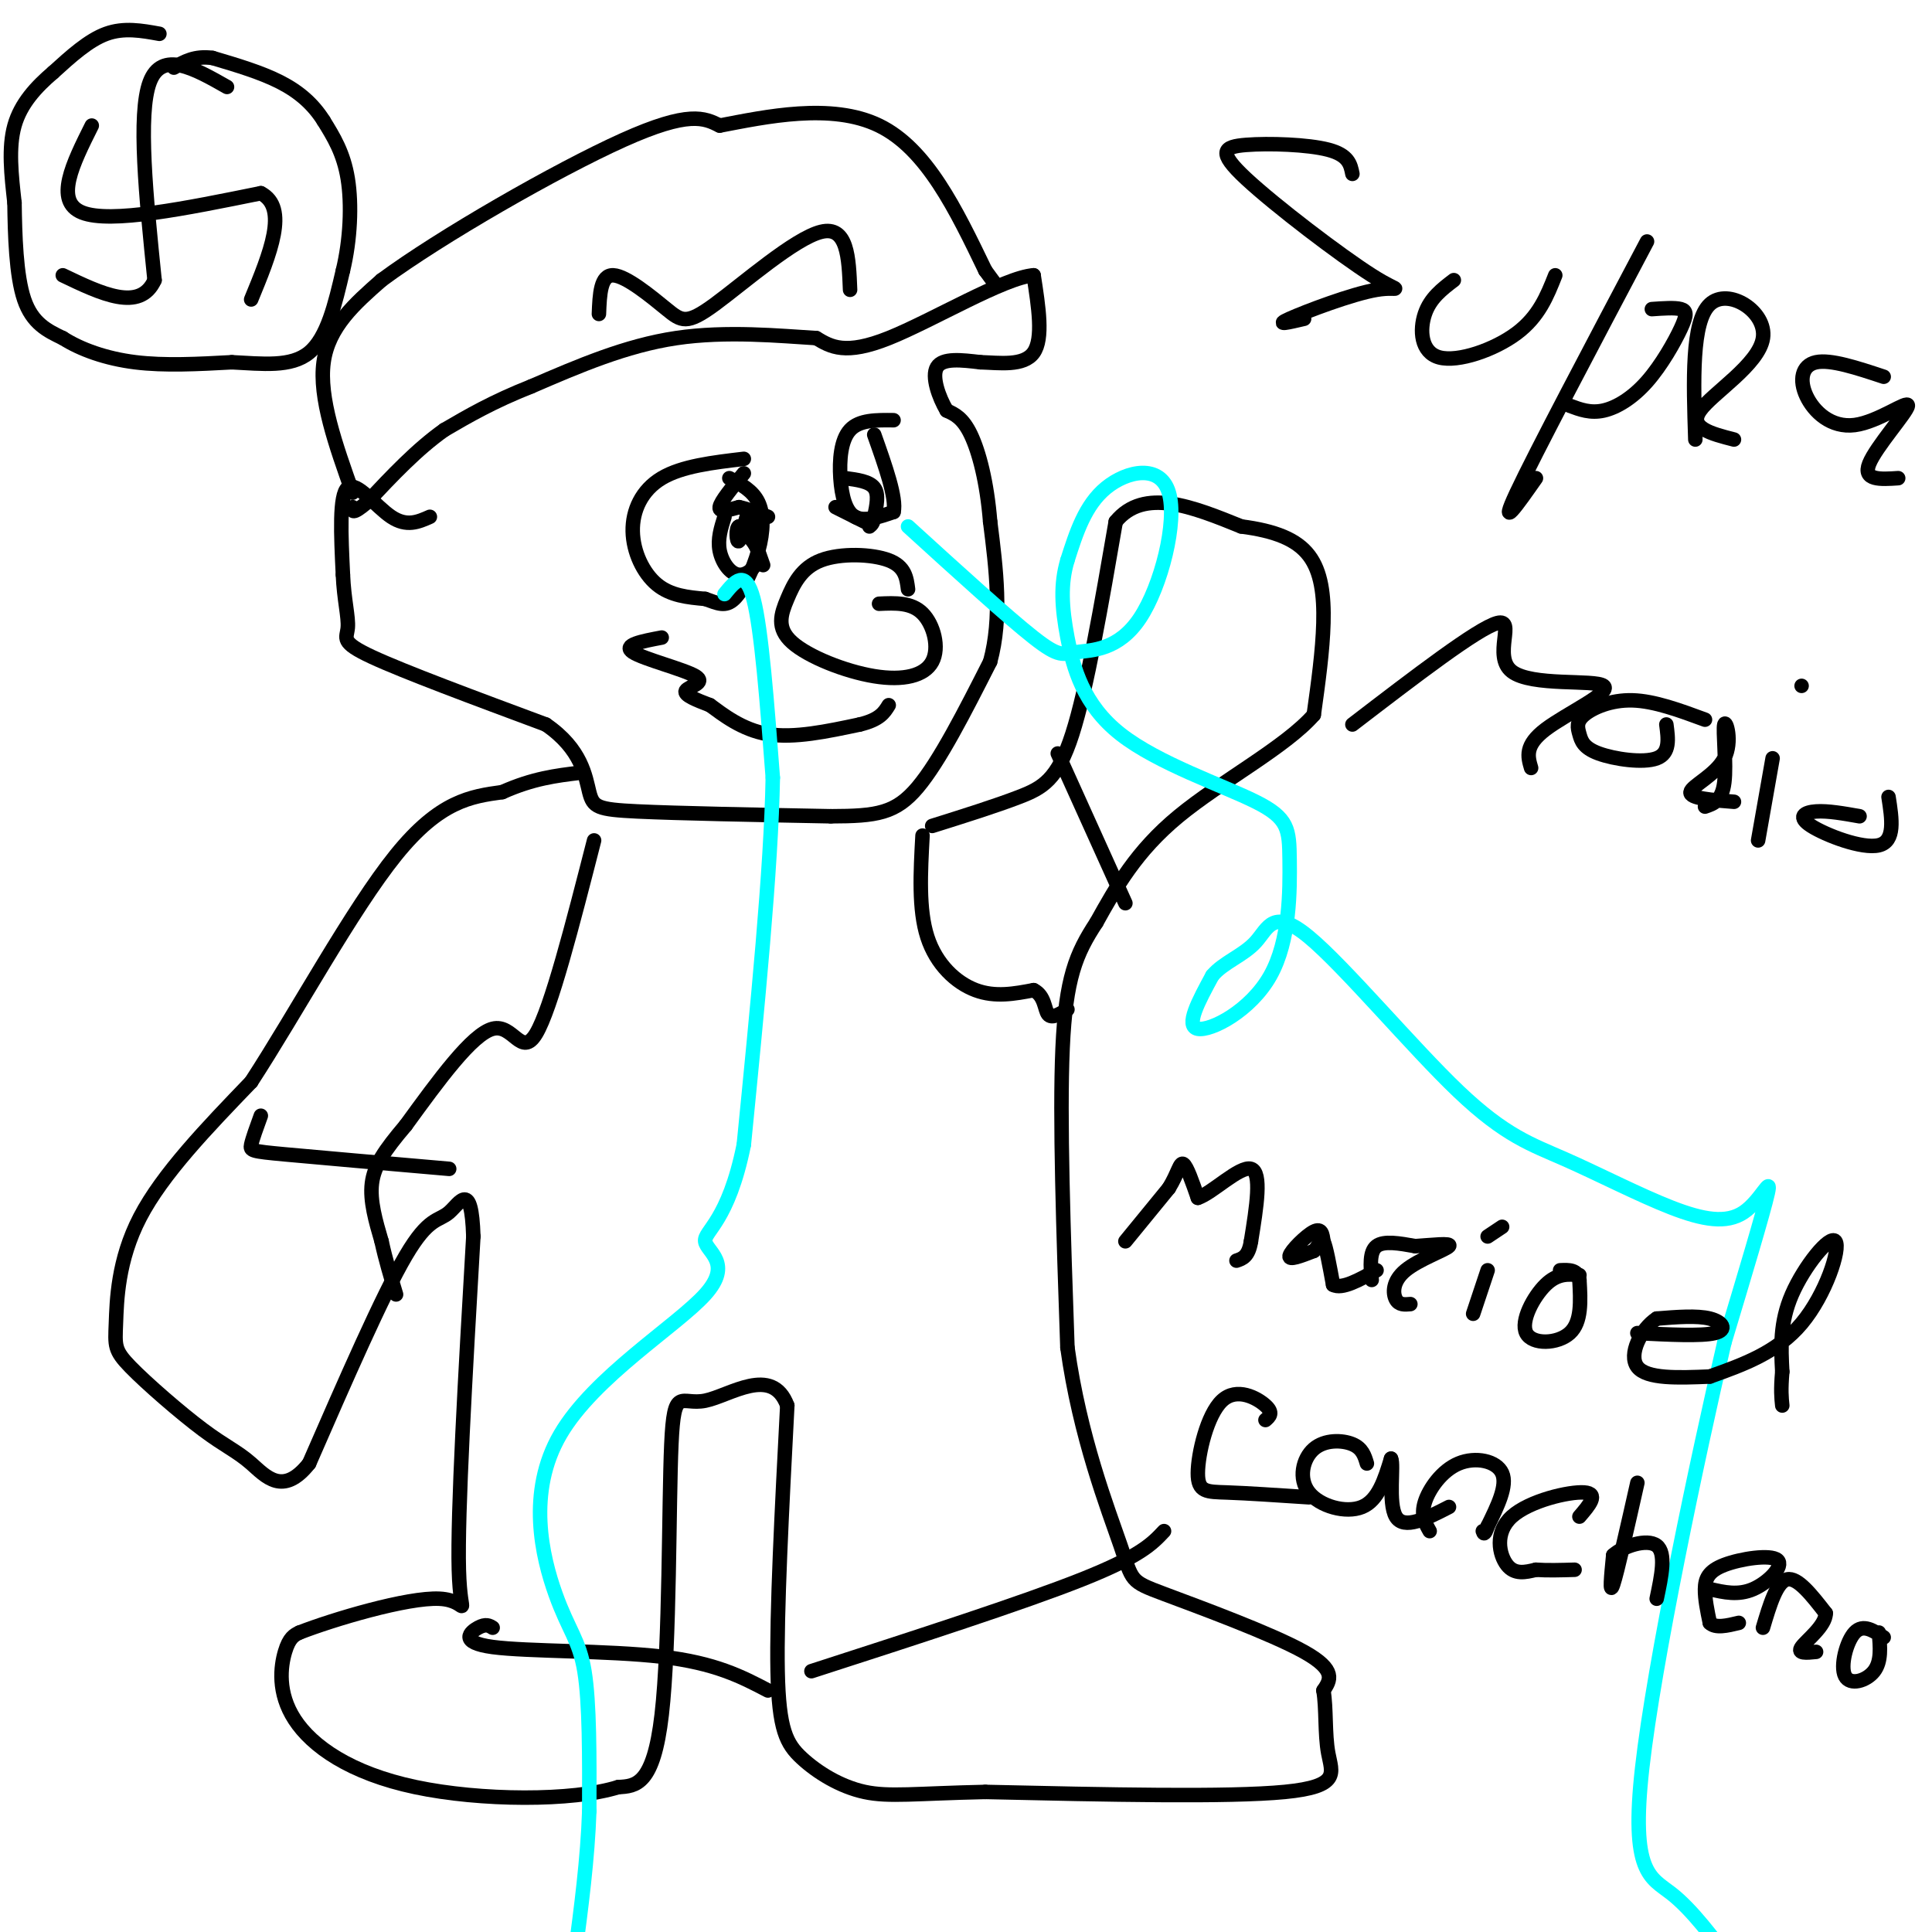 <svg viewBox='0 0 400 400' version='1.1' xmlns='http://www.w3.org/2000/svg' xmlns:xlink='http://www.w3.org/1999/xlink'><g fill='none' stroke='#000000' stroke-width='3' stroke-linecap='round' stroke-linejoin='round'><path d='M154,95c-6.417,0.756 -12.833,1.512 -17,4c-4.167,2.488 -6.083,6.708 -6,11c0.083,4.292 2.167,8.655 5,11c2.833,2.345 6.417,2.673 10,3'/><path d='M146,124c2.622,0.927 4.177,1.743 6,0c1.823,-1.743 3.914,-6.046 5,-10c1.086,-3.954 1.167,-7.558 0,-10c-1.167,-2.442 -3.584,-3.721 -6,-5'/><path d='M185,87c-3.536,-0.042 -7.071,-0.083 -9,2c-1.929,2.083 -2.250,6.292 -2,10c0.250,3.708 1.071,6.917 3,8c1.929,1.083 4.964,0.042 8,-1'/><path d='M185,106c0.667,-2.833 -1.667,-9.417 -4,-16'/><path d='M175,99c2.500,0.333 5.000,0.667 6,2c1.000,1.333 0.500,3.667 0,6'/><path d='M181,107c-0.167,1.333 -0.583,1.667 -1,2'/><path d='M154,98c-2.417,2.917 -4.833,5.833 -5,7c-0.167,1.167 1.917,0.583 4,0'/><path d='M153,105c1.667,0.333 3.833,1.167 6,2'/><path d='M89,107c-2.400,1.067 -4.800,2.133 -8,0c-3.200,-2.133 -7.200,-7.467 -9,-6c-1.800,1.467 -1.400,9.733 -1,18'/><path d='M71,119c0.202,5.083 1.208,8.792 1,11c-0.208,2.208 -1.631,2.917 5,6c6.631,3.083 21.315,8.542 36,14'/><path d='M113,150c7.488,5.107 8.208,10.875 9,14c0.792,3.125 1.655,3.607 10,4c8.345,0.393 24.173,0.696 40,1'/><path d='M172,169c9.556,-0.022 13.444,-0.578 18,-6c4.556,-5.422 9.778,-15.711 15,-26'/><path d='M205,137c2.500,-9.167 1.250,-19.083 0,-29'/><path d='M205,108c-0.667,-8.289 -2.333,-14.511 -4,-18c-1.667,-3.489 -3.333,-4.244 -5,-5'/><path d='M196,85c-1.622,-2.733 -3.178,-7.067 -2,-9c1.178,-1.933 5.089,-1.467 9,-1'/><path d='M203,75c3.844,0.111 8.956,0.889 11,-2c2.044,-2.889 1.022,-9.444 0,-16'/><path d='M214,57c-6.000,0.400 -21.000,9.400 -30,13c-9.000,3.600 -12.000,1.800 -15,0'/><path d='M169,70c-7.444,-0.444 -18.556,-1.556 -29,0c-10.444,1.556 -20.222,5.778 -30,10'/><path d='M110,80c-8.000,3.167 -13.000,6.083 -18,9'/><path d='M92,89c-5.667,4.000 -10.833,9.500 -16,15'/><path d='M76,104c-3.167,2.667 -3.083,1.833 -3,1'/><path d='M73,102c-3.500,-9.833 -7.000,-19.667 -6,-27c1.000,-7.333 6.500,-12.167 12,-17'/><path d='M79,58c12.089,-8.956 36.311,-22.844 50,-29c13.689,-6.156 16.844,-4.578 20,-3'/><path d='M149,26c9.467,-1.800 23.133,-4.800 33,0c9.867,4.800 15.933,17.400 22,30'/><path d='M204,56c3.667,5.000 1.833,2.500 0,0'/><path d='M124,65c0.159,-4.065 0.319,-8.131 3,-8c2.681,0.131 7.884,4.458 11,7c3.116,2.542 4.147,3.300 10,-1c5.853,-4.300 16.530,-13.657 22,-15c5.470,-1.343 5.735,5.329 6,12'/><path d='M280,36c-0.387,-1.947 -0.773,-3.894 -5,-5c-4.227,-1.106 -12.294,-1.370 -17,-1c-4.706,0.370 -6.051,1.375 0,7c6.051,5.625 19.498,15.868 26,20c6.502,4.132 6.058,2.151 1,3c-5.058,0.849 -14.731,4.528 -18,6c-3.269,1.472 -0.135,0.736 3,0'/><path d='M301,58c-2.446,1.863 -4.893,3.726 -6,7c-1.107,3.274 -0.875,7.958 3,9c3.875,1.042 11.393,-1.560 16,-5c4.607,-3.440 6.304,-7.720 8,-12'/><path d='M341,50c-11.583,21.917 -23.167,43.833 -27,52c-3.833,8.167 0.083,2.583 4,-3'/><path d='M342,64c2.384,-0.169 4.769,-0.338 6,0c1.231,0.338 1.309,1.183 0,4c-1.309,2.817 -4.006,7.604 -7,11c-2.994,3.396 -6.284,5.399 -9,6c-2.716,0.601 -4.858,-0.199 -7,-1'/><path d='M351,91c-0.405,-12.214 -0.810,-24.429 3,-28c3.810,-3.571 11.833,1.500 11,7c-0.833,5.500 -10.524,11.429 -13,15c-2.476,3.571 2.262,4.786 7,6'/><path d='M390,78c-5.496,-1.822 -10.992,-3.644 -14,-3c-3.008,0.644 -3.527,3.753 -2,7c1.527,3.247 5.100,6.633 10,6c4.900,-0.633 11.127,-5.286 11,-4c-0.127,1.286 -6.608,8.510 -8,12c-1.392,3.490 2.304,3.245 6,3'/><path d='M280,150c13.006,-9.976 26.013,-19.952 30,-21c3.987,-1.048 -1.045,6.833 3,10c4.045,3.167 17.166,1.622 19,3c1.834,1.378 -7.619,5.679 -12,9c-4.381,3.321 -3.691,5.660 -3,8'/><path d='M353,149c-5.245,-1.936 -10.491,-3.873 -15,-4c-4.509,-0.127 -8.283,1.554 -10,3c-1.717,1.446 -1.378,2.656 -1,4c0.378,1.344 0.794,2.824 4,4c3.206,1.176 9.202,2.050 12,1c2.798,-1.050 2.399,-4.025 2,-7'/><path d='M353,167c1.761,-0.595 3.522,-1.190 4,-5c0.478,-3.810 -0.325,-10.836 0,-12c0.325,-1.164 1.780,3.533 0,7c-1.780,3.467 -6.794,5.705 -7,7c-0.206,1.295 4.397,1.648 9,2'/><path d='M367,157c0.000,0.000 -3.000,17.000 -3,17'/><path d='M373,142c0.000,0.000 0.000,0.000 0,0'/><path d='M385,169c-3.286,-0.583 -6.571,-1.167 -9,-1c-2.429,0.167 -4.000,1.083 -1,3c3.000,1.917 10.571,4.833 14,4c3.429,-0.833 2.714,-5.417 2,-10'/><path d='M193,171c6.578,-2.067 13.156,-4.133 18,-6c4.844,-1.867 7.956,-3.533 11,-13c3.044,-9.467 6.022,-26.733 9,-44'/><path d='M231,108c5.833,-7.167 15.917,-3.083 26,1'/><path d='M257,109c6.988,0.905 11.458,2.667 14,6c2.542,3.333 3.155,8.238 3,14c-0.155,5.762 -1.077,12.381 -2,19'/><path d='M272,148c-5.778,6.644 -19.222,13.756 -28,21c-8.778,7.244 -12.889,14.622 -17,22'/><path d='M227,191c-4.244,6.444 -6.356,11.556 -7,26c-0.644,14.444 0.178,38.222 1,62'/><path d='M221,279c2.550,18.437 8.426,33.530 11,41c2.574,7.470 1.847,7.319 9,10c7.153,2.681 22.187,8.195 29,12c6.813,3.805 5.407,5.903 4,8'/><path d='M274,350c0.643,3.702 0.250,8.958 1,13c0.750,4.042 2.643,6.869 -9,8c-11.643,1.131 -36.821,0.565 -62,0'/><path d='M204,371c-14.552,0.313 -19.931,1.094 -25,0c-5.069,-1.094 -9.826,-4.064 -13,-7c-3.174,-2.936 -4.764,-5.839 -5,-18c-0.236,-12.161 0.882,-33.581 2,-55'/><path d='M163,291c-3.120,-8.435 -11.919,-2.024 -17,-1c-5.081,1.024 -6.445,-3.340 -7,9c-0.555,12.340 -0.301,41.383 -2,56c-1.699,14.617 -5.349,14.809 -9,15'/><path d='M128,370c-9.431,2.959 -28.507,2.855 -42,0c-13.493,-2.855 -21.402,-8.461 -25,-14c-3.598,-5.539 -2.885,-11.011 -2,-14c0.885,-2.989 1.943,-3.494 3,-4'/><path d='M62,338c6.821,-2.667 22.375,-7.333 29,-7c6.625,0.333 4.321,5.667 4,-6c-0.321,-11.667 1.339,-40.333 3,-69'/><path d='M98,256c-0.369,-11.833 -2.792,-6.917 -5,-5c-2.208,1.917 -4.202,0.833 -9,9c-4.798,8.167 -12.399,25.583 -20,43'/><path d='M64,303c-5.435,6.886 -9.024,2.601 -12,0c-2.976,-2.601 -5.339,-3.517 -10,-7c-4.661,-3.483 -11.621,-9.531 -15,-13c-3.379,-3.469 -3.179,-4.357 -3,-9c0.179,-4.643 0.337,-13.041 5,-22c4.663,-8.959 13.832,-18.480 23,-28'/><path d='M52,224c9.267,-14.222 20.933,-35.778 30,-47c9.067,-11.222 15.533,-12.111 22,-13'/><path d='M104,164c6.333,-2.833 11.167,-3.417 16,-4'/><path d='M150,107c-0.732,2.310 -1.464,4.619 -1,7c0.464,2.381 2.125,4.833 4,5c1.875,0.167 3.964,-1.952 4,-4c0.036,-2.048 -1.982,-4.024 -4,-6'/><path d='M153,109c-0.726,0.167 -0.542,3.583 0,3c0.542,-0.583 1.440,-5.167 2,-6c0.560,-0.833 0.780,2.083 1,5'/><path d='M156,111c0.500,1.833 1.250,3.917 2,6'/><path d='M173,105c0.000,0.000 6.000,3.000 6,3'/><path d='M137,132c-4.095,0.774 -8.190,1.548 -6,3c2.190,1.452 10.667,3.583 13,5c2.333,1.417 -1.476,2.119 -2,3c-0.524,0.881 2.238,1.940 5,3'/><path d='M147,146c2.600,1.889 6.600,5.111 12,6c5.400,0.889 12.200,-0.556 19,-2'/><path d='M178,150c4.167,-1.000 5.083,-2.500 6,-4'/><path d='M188,122c-0.296,-2.351 -0.591,-4.702 -4,-6c-3.409,-1.298 -9.930,-1.544 -14,0c-4.070,1.544 -5.687,4.879 -7,8c-1.313,3.121 -2.321,6.027 1,9c3.321,2.973 10.973,6.013 17,7c6.027,0.987 10.430,-0.081 12,-3c1.570,-2.919 0.306,-7.691 -2,-10c-2.306,-2.309 -5.653,-2.154 -9,-2'/><path d='M123,174c-4.467,17.444 -8.933,34.889 -12,40c-3.067,5.111 -4.733,-2.111 -9,-1c-4.267,1.111 -11.133,10.556 -18,20'/><path d='M84,233c-4.444,5.244 -6.556,8.356 -7,12c-0.444,3.644 0.778,7.822 2,12'/><path d='M79,257c0.833,3.833 1.917,7.417 3,11'/><path d='M54,231c-0.867,2.378 -1.733,4.756 -2,6c-0.267,1.244 0.067,1.356 7,2c6.933,0.644 20.467,1.822 34,3'/><path d='M191,173c-0.422,7.644 -0.844,15.289 1,21c1.844,5.711 5.956,9.489 10,11c4.044,1.511 8.022,0.756 12,0'/><path d='M214,205c2.356,1.156 2.244,4.044 3,5c0.756,0.956 2.378,-0.022 4,-1'/><path d='M219,156c0.000,0.000 14.000,31.000 14,31'/><path d='M168,346c21.917,-7.083 43.833,-14.167 56,-19c12.167,-4.833 14.583,-7.417 17,-10'/><path d='M102,337c-0.696,-0.435 -1.393,-0.869 -3,0c-1.607,0.869 -4.125,3.042 3,4c7.125,0.958 23.893,0.702 35,2c11.107,1.298 16.554,4.149 22,7'/></g>
<g fill='none' stroke='#00ffff' stroke-width='3' stroke-linecap='round' stroke-linejoin='round'><path d='M150,123c2.167,-2.667 4.333,-5.333 6,1c1.667,6.333 2.833,21.667 4,37'/><path d='M160,161c-0.333,18.833 -3.167,47.417 -6,76'/><path d='M154,237c-3.217,15.959 -8.259,17.857 -8,20c0.259,2.143 5.821,4.530 0,11c-5.821,6.470 -23.024,17.023 -30,29c-6.976,11.977 -3.724,25.378 -1,33c2.724,7.622 4.921,9.463 6,16c1.079,6.537 1.039,17.768 1,29'/><path d='M122,375c-0.333,9.833 -1.667,19.917 -3,30'/><path d='M188,109c10.291,9.371 20.582,18.743 26,23c5.418,4.257 5.963,3.400 9,3c3.037,-0.400 8.567,-0.344 13,-7c4.433,-6.656 7.771,-20.023 6,-26c-1.771,-5.977 -8.649,-4.565 -13,-1c-4.351,3.565 -6.176,9.282 -8,15'/><path d='M221,116c-1.480,4.930 -1.181,9.755 0,16c1.181,6.245 3.243,13.910 11,20c7.757,6.090 21.208,10.604 28,14c6.792,3.396 6.924,5.673 7,12c0.076,6.327 0.098,16.703 -4,24c-4.098,7.297 -12.314,11.513 -15,11c-2.686,-0.513 0.157,-5.757 3,-11'/><path d='M251,202c2.265,-2.757 6.427,-4.148 9,-7c2.573,-2.852 3.558,-7.164 11,-1c7.442,6.164 21.343,22.805 31,32c9.657,9.195 15.071,10.945 22,14c6.929,3.055 15.373,7.417 22,10c6.627,2.583 11.438,3.388 15,1c3.562,-2.388 5.875,-7.968 5,-4c-0.875,3.968 -4.937,17.484 -9,31'/><path d='M357,278c-5.440,23.333 -14.542,66.167 -17,88c-2.458,21.833 1.726,22.667 6,26c4.274,3.333 8.637,9.167 13,15'/></g>
<g fill='none' stroke='#000000' stroke-width='3' stroke-linecap='round' stroke-linejoin='round'><path d='M233,257c0.000,0.000 9.000,-11.000 9,-11'/><path d='M242,246c1.933,-3.133 2.267,-5.467 3,-5c0.733,0.467 1.867,3.733 3,7'/><path d='M248,248c2.911,-0.911 8.689,-6.689 11,-6c2.311,0.689 1.156,7.844 0,15'/><path d='M259,257c-0.500,3.167 -1.750,3.583 -3,4'/><path d='M274,257c-0.178,-1.422 -0.356,-2.844 -2,-2c-1.644,0.844 -4.756,3.956 -5,5c-0.244,1.044 2.378,0.022 5,-1'/><path d='M272,259c1.133,-1.000 1.467,-3.000 2,-2c0.533,1.000 1.267,5.000 2,9'/><path d='M276,266c1.833,1.000 5.417,-1.000 9,-3'/><path d='M284,265c-0.250,-2.917 -0.500,-5.833 1,-7c1.500,-1.167 4.750,-0.583 8,0'/><path d='M293,258c3.327,-0.211 7.644,-0.737 7,0c-0.644,0.737 -6.250,2.737 -9,5c-2.750,2.263 -2.643,4.789 -2,6c0.643,1.211 1.821,1.105 3,1'/><path d='M308,263c0.000,0.000 -3.000,9.000 -3,9'/><path d='M308,256c0.000,0.000 3.000,-2.000 3,-2'/><path d='M327,264c-2.250,-0.220 -4.500,-0.440 -7,2c-2.500,2.440 -5.250,7.542 -4,10c1.250,2.458 6.500,2.274 9,0c2.500,-2.274 2.250,-6.637 2,-11'/><path d='M327,265c-0.333,-2.167 -2.167,-2.083 -4,-2'/><path d='M339,276c6.622,0.333 13.244,0.667 16,0c2.756,-0.667 1.644,-2.333 -1,-3c-2.644,-0.667 -6.822,-0.333 -11,0'/><path d='M343,273c-3.267,2.133 -5.933,7.467 -4,10c1.933,2.533 8.467,2.267 15,2'/><path d='M354,285c6.982,-2.494 13.964,-4.988 19,-11c5.036,-6.012 8.125,-15.542 7,-17c-1.125,-1.458 -6.464,5.155 -9,11c-2.536,5.845 -2.268,10.923 -2,16'/><path d='M369,284c-0.333,3.833 -0.167,5.417 0,7'/><path d='M262,294c0.847,-0.730 1.694,-1.461 0,-3c-1.694,-1.539 -5.928,-3.887 -9,-1c-3.072,2.887 -4.981,11.008 -5,15c-0.019,3.992 1.852,3.855 6,4c4.148,0.145 10.574,0.573 17,1'/><path d='M283,303c-0.470,-1.571 -0.941,-3.142 -3,-4c-2.059,-0.858 -5.707,-1.003 -8,1c-2.293,2.003 -3.233,6.155 -1,9c2.233,2.845 7.638,4.384 11,3c3.362,-1.384 4.681,-5.692 6,-10'/><path d='M288,302c0.667,1.200 -0.667,9.200 1,12c1.667,2.800 6.333,0.400 11,-2'/><path d='M296,317c-0.929,-1.637 -1.857,-3.274 -1,-6c0.857,-2.726 3.500,-6.542 7,-8c3.500,-1.458 7.857,-0.560 9,2c1.143,2.560 -0.929,6.780 -3,11'/><path d='M308,316c-0.667,2.000 -0.833,1.500 -1,1'/><path d='M327,314c2.054,-2.387 4.107,-4.774 1,-5c-3.107,-0.226 -11.375,1.708 -15,5c-3.625,3.292 -2.607,7.940 -1,10c1.607,2.060 3.804,1.530 6,1'/><path d='M318,325c2.333,0.167 5.167,0.083 8,0'/><path d='M339,307c-2.083,9.250 -4.167,18.500 -5,21c-0.833,2.500 -0.417,-1.750 0,-6'/><path d='M334,322c2.000,-1.867 7.000,-3.533 9,-2c2.000,1.533 1.000,6.267 0,11'/><path d='M354,329c2.938,0.681 5.876,1.362 9,0c3.124,-1.362 6.435,-4.767 5,-6c-1.435,-1.233 -7.617,-0.293 -11,1c-3.383,1.293 -3.967,2.941 -4,5c-0.033,2.059 0.483,4.530 1,7'/><path d='M354,336c1.167,1.167 3.583,0.583 6,0'/><path d='M365,337c1.417,-4.750 2.833,-9.500 5,-10c2.167,-0.500 5.083,3.250 8,7'/><path d='M378,334c0.000,2.600 -4.000,5.600 -5,7c-1.000,1.400 1.000,1.200 3,1'/><path d='M390,339c-2.137,-1.423 -4.274,-2.845 -6,-1c-1.726,1.845 -3.042,6.958 -2,9c1.042,2.042 4.440,1.012 6,-1c1.560,-2.012 1.280,-5.006 1,-8'/><path d='M47,18c-6.750,-3.833 -13.500,-7.667 -16,-1c-2.500,6.667 -0.750,23.833 1,41'/><path d='M32,58c-3.000,6.667 -11.000,2.833 -19,-1'/><path d='M19,26c-3.917,7.833 -7.833,15.667 -2,18c5.833,2.333 21.417,-0.833 37,-4'/><path d='M54,40c5.833,3.000 1.917,12.500 -2,22'/><path d='M33,7c-3.667,-0.667 -7.333,-1.333 -11,0c-3.667,1.333 -7.333,4.667 -11,8'/><path d='M11,15c-3.489,2.978 -6.711,6.422 -8,11c-1.289,4.578 -0.644,10.289 0,16'/><path d='M3,42c0.089,6.578 0.311,15.022 2,20c1.689,4.978 4.844,6.489 8,8'/><path d='M13,70c3.689,2.356 8.911,4.244 15,5c6.089,0.756 13.044,0.378 20,0'/><path d='M48,75c6.356,0.311 12.244,1.089 16,-2c3.756,-3.089 5.378,-10.044 7,-17'/><path d='M71,56c1.533,-6.333 1.867,-13.667 1,-19c-0.867,-5.333 -2.933,-8.667 -5,-12'/><path d='M67,25c-2.156,-3.422 -5.044,-5.978 -9,-8c-3.956,-2.022 -8.978,-3.511 -14,-5'/><path d='M44,12c-3.667,-0.500 -5.833,0.750 -8,2'/></g>
</svg>
